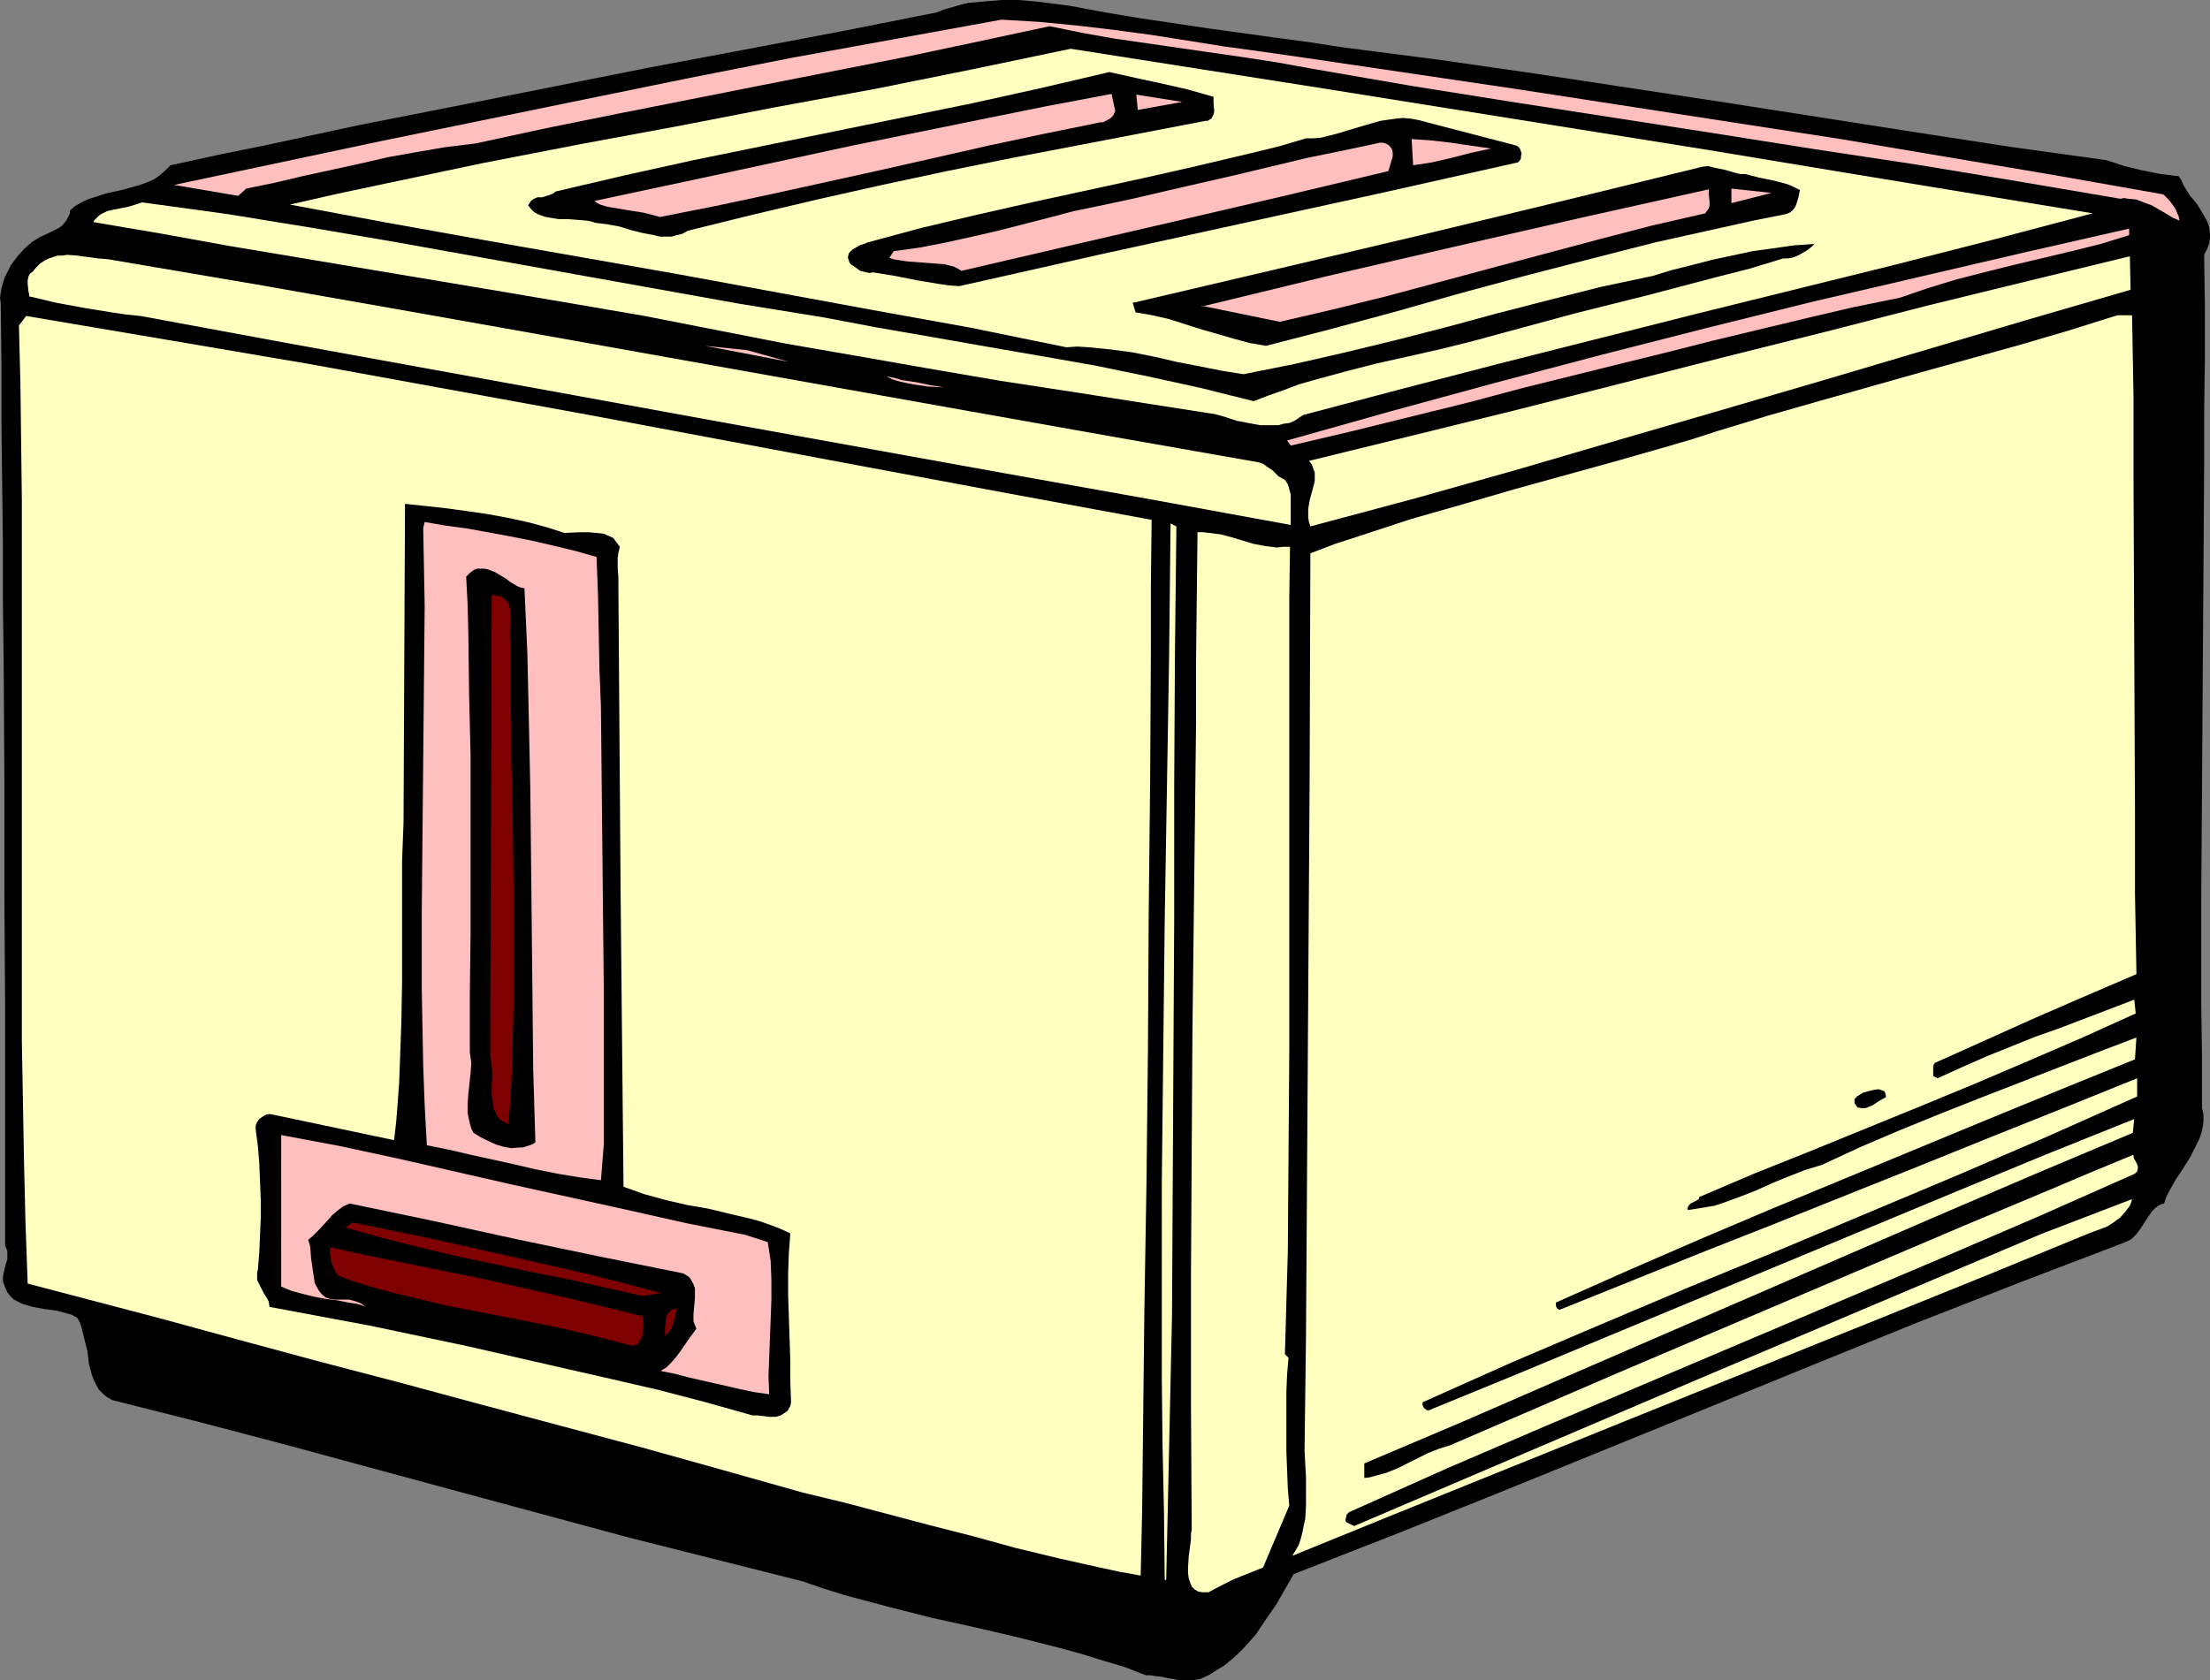 <?xml version="1.0" encoding="UTF-8" standalone="no"?>
<svg
   version="1.0"
   width="129.724mm"
   height="98.665mm"
   id="svg35"
   sodipodi:docname="Toaster 37.wmf"
   xmlns:inkscape="http://www.inkscape.org/namespaces/inkscape"
   xmlns:sodipodi="http://sodipodi.sourceforge.net/DTD/sodipodi-0.dtd"
   xmlns="http://www.w3.org/2000/svg"
   xmlns:svg="http://www.w3.org/2000/svg">
  <rect width="100%" height="100%" fill="#808080" stroke="none"/>
  <sodipodi:namedview
     id="namedview35"
     pagecolor="#ffffff"
     bordercolor="#000000"
     borderopacity="0.25"
     inkscape:showpageshadow="2"
     inkscape:pageopacity="0.0"
     inkscape:pagecheckerboard="0"
     inkscape:deskcolor="#d1d1d1"
     inkscape:document-units="mm" />
  <defs
     id="defs1">
    <pattern
       id="WMFhbasepattern"
       patternUnits="userSpaceOnUse"
       width="6"
       height="6"
       x="0"
       y="0" />
  </defs>
  <path
     style="fill:#000000;fill-opacity:1;fill-rule:evenodd;stroke:none"
     d="m 297.828,10.502 21.331,2.747 21.331,3.07 21.331,3.231 21.17,3.231 42.339,6.624 21.008,3.231 21.008,2.908 3.878,1.293 4.04,0.969 4.04,0.808 4.04,0.485 0.646,0.969 0.485,1.131 1.293,2.1 1.616,1.939 1.293,2.1 0.646,1.131 0.485,0.969 0.323,1.131 0.162,1.131 v 1.131 l -0.162,1.131 -0.485,1.293 -0.646,1.293 0.162,11.472 v 11.633 l -0.162,11.795 v 11.956 l -0.162,23.913 -0.162,24.074 -0.162,24.074 -0.162,23.913 v 23.428 l 0.162,11.633 v 11.31 l 0.323,1.616 v 1.454 l -0.162,1.293 -0.323,1.454 -0.485,1.293 -0.646,1.293 -1.293,2.585 -1.616,2.585 -1.616,2.424 -1.454,2.585 -0.646,1.293 -0.485,1.454 -0.646,0.162 -0.646,0.323 -0.646,0.485 -0.646,0.646 -0.808,1.131 -0.97,1.454 -0.808,1.293 -0.97,1.293 -1.131,1.131 -0.646,0.323 -0.646,0.323 -23.27,8.886 -23.109,9.048 -23.109,9.371 -22.947,9.371 -46.056,18.742 -22.947,9.21 -23.109,9.048 -1.939,3.393 -1.939,3.393 -2.262,3.231 -2.262,3.393 -2.586,2.908 -1.454,1.454 -1.454,1.293 -1.616,1.293 -1.616,0.969 -1.778,1.131 -1.778,0.808 -0.97,0.162 -0.808,0.162 h -1.616 -1.293 l -1.293,-0.323 -1.293,-0.162 -1.293,-0.323 -1.616,-0.162 -0.808,-0.162 h -1.131 l -4.525,-1.777 -4.848,-1.454 -4.686,-1.454 -4.686,-1.293 -9.534,-2.424 -9.696,-2.262 -9.534,-2.1 -9.534,-2.424 -4.848,-1.293 -4.848,-1.293 -4.686,-1.454 -4.686,-1.616 -19.23,-4.847 -19.23,-4.847 -38.299,-10.341 -38.138,-10.341 -19.069,-5.009 -19.23,-4.847 -1.131,-0.646 -0.97,-0.808 -0.808,-0.808 -0.646,-1.131 -0.485,-0.969 -0.485,-1.293 -0.646,-2.424 -0.323,-2.747 -0.646,-2.585 -0.646,-2.585 -0.323,-1.131 -0.646,-1.131 -1.131,-0.646 -1.131,-0.323 -2.424,-0.646 -2.586,-0.323 -2.586,-0.485 -1.131,-0.323 -1.131,-0.323 -0.97,-0.485 -0.97,-0.485 -0.808,-0.808 -0.646,-0.808 -0.485,-1.131 -0.485,-1.293 v -0.969 l 0.162,-0.969 0.485,-1.939 0.323,-0.969 v -0.969 -0.969 l -0.485,-1.131 V 236.541 223.615 L 0.97,197.925 V 172.236 L 0.808,146.707 0.646,133.781 V 120.856 L 0.485,107.768 0.323,94.358 V 80.947 L 0.162,67.214 0,66.083 0.162,64.952 0.323,63.982 0.646,62.851 0.97,61.72 1.454,60.751 2.424,58.812 3.878,56.873 5.333,55.258 l 1.616,-1.454 1.778,-1.131 2.101,-0.969 2.262,-1.131 0.808,-0.646 0.808,-0.969 0.485,-0.969 0.323,-0.646 v -0.646 l 1.131,-0.969 1.454,-0.808 1.293,-0.646 1.454,-0.485 3.07,-0.969 3.07,-0.646 2.909,-0.808 1.616,-0.485 1.293,-0.485 1.454,-0.646 1.131,-0.808 1.293,-1.131 1.131,-1.131 10.342,-2.262 10.342,-2.1 21.008,-4.524 21.331,-4.201 42.986,-8.563 21.493,-4.039 21.331,-4.039 21.17,-4.201 1.616,-0.646 3.394,-0.969 1.939,-0.485 3.555,-0.323 L 222.2,0 h 3.717 l 3.878,0.323 3.878,0.485 3.717,0.485 7.757,1.454 7.757,1.293 7.595,1.131 7.595,1.131 15.19,2.1 7.272,0.969 z"
     id="path1" />
  <path
     style="fill:#ffbfbf;fill-opacity:1;fill-rule:evenodd;stroke:none"
     d="m 287.971,12.603 48.157,7.109 48.157,7.432 24.078,3.716 23.917,4.039 23.917,4.039 23.755,4.201 1.293,1.293 0.97,1.293 0.485,0.808 0.323,0.808 0.323,0.646 0.162,0.969 -1.454,-0.646 -1.616,-0.969 -3.07,-1.777 -1.778,-0.646 -1.616,-0.646 -1.778,-0.162 -0.97,-0.162 -0.808,0.162 -22.786,-3.878 -22.462,-3.716 -22.462,-3.393 -22.462,-3.555 -44.763,-6.948 -22.301,-3.555 -22.462,-3.878 -7.11,-1.293 -7.272,-1.131 -14.544,-2.1 -14.544,-2.1 -7.272,-1.293 -7.11,-1.454 -15.837,3.393 -15.998,3.393 -31.997,6.301 -31.835,6.301 -15.998,3.231 -15.675,3.393 -6.626,0.808 -6.626,1.131 -6.302,1.131 -6.302,1.454 -12.605,2.747 -6.141,1.454 -6.302,1.293 -1.778,1.616 -14.221,-2.424 45.733,-9.694 45.733,-9.371 22.947,-4.686 22.947,-4.524 23.109,-4.201 23.109,-4.201 8.242,0.485 8.403,0.808 8.242,0.969 8.403,1.131 16.322,2.585 8.242,1.131 z"
     id="path2" />
  <path
     style="fill:#ffffbf;fill-opacity:1;fill-rule:evenodd;stroke:none"
     d="m 464.276,47.341 -21.978,5.817 -22.139,5.655 -43.794,10.825 -43.47,10.987 -21.816,5.655 -21.978,5.817 -0.97,0.646 -0.97,0.646 -1.131,0.485 -1.293,0.162 -1.131,0.323 h -1.293 -2.747 l -2.586,-0.485 -2.586,-0.485 -2.424,-0.808 -2.262,-0.646 -31.997,-5.009 -15.837,-2.424 -15.998,-2.747 -15.675,-2.747 -15.837,-2.747 -15.675,-3.07 -15.675,-3.07 -15.029,-2.585 -15.19,-2.585 -30.866,-5.17 -30.866,-5.17 -15.19,-2.747 -15.19,-2.585 0.323,-0.485 0.485,-0.485 0.485,-0.485 0.485,-0.323 1.293,-0.646 1.454,-0.323 1.616,-0.323 1.616,-0.323 1.616,-0.485 1.454,-0.485 9.534,1.293 9.373,1.293 18.907,3.07 18.907,3.231 18.907,3.393 18.907,3.393 18.907,3.393 18.907,3.393 18.907,3.07 11.958,2.262 12.12,2.1 11.958,2.1 12.12,2.1 11.958,2.1 11.797,2.424 11.797,2.585 5.818,1.454 5.818,1.454 3.394,-1.293 3.232,-1.131 3.394,-1.293 3.394,-0.969 7.11,-1.939 6.949,-1.777 7.272,-1.616 7.11,-1.616 7.11,-1.777 7.11,-1.939 7.757,-2.1 7.757,-2.1 15.514,-3.878 15.352,-4.039 7.595,-1.939 7.434,-2.262 h 0.97 l 0.97,-0.162 0.97,-0.323 0.97,-0.485 0.808,-0.485 0.808,-0.485 0.808,-0.646 0.646,-0.646 -4.525,0.323 -4.525,0.646 -4.686,0.646 -4.525,0.969 -4.525,0.969 -4.363,1.131 -4.525,1.131 -4.202,1.293 -11.474,2.424 -11.474,2.908 -11.312,2.908 -11.312,3.07 -11.312,2.908 -11.312,2.747 -11.312,2.585 -5.656,1.131 -5.656,1.131 -5.01,-0.808 -4.848,-0.969 -5.01,-0.969 -4.848,-1.131 -4.848,-0.969 -4.848,-0.646 -4.848,-0.485 -2.586,-0.162 -2.424,0.162 -21.331,-4.362 -21.493,-3.878 -42.986,-7.917 -43.147,-7.594 -21.654,-3.878 -21.654,-4.039 10.666,-2.424 10.666,-2.262 21.493,-4.524 21.654,-4.201 21.816,-4.039 21.654,-4.201 21.978,-4.039 21.654,-4.362 21.654,-4.524 56.56,8.886 56.56,9.048 28.28,4.524 28.28,4.686 28.442,4.686 z"
     id="path3" />
  <path
     style="fill:#000000;fill-opacity:1;fill-rule:evenodd;stroke:none"
     d="m 269.225,21.489 v 1.454 l 0.162,1.777 -0.162,0.646 -0.323,0.646 -0.162,0.323 -0.323,0.162 -0.485,0.323 h -0.485 l -28.603,5.493 -14.382,2.747 -14.382,2.908 -14.382,3.07 -14.382,3.231 -14.382,3.393 -14.382,3.555 -1.131,0.646 -1.293,0.323 -1.131,0.323 h -1.293 -1.293 l -1.293,-0.323 -2.586,-0.485 -2.586,-0.646 -2.586,-0.808 -2.747,-0.485 -1.293,-0.162 -1.293,-0.162 -0.97,-0.323 -0.97,-0.162 -1.939,-0.162 -2.101,-0.162 h -2.101 l -1.939,-0.323 -0.97,-0.162 -0.97,-0.323 -0.808,-0.323 -0.808,-0.485 -0.646,-0.646 -0.646,-0.808 0.323,-0.485 0.323,-0.485 0.646,-0.485 0.808,-0.323 h 0.97 l 1.616,-0.485 0.808,-0.323 0.646,-0.485 15.19,-3.555 15.352,-3.393 30.866,-6.301 30.866,-6.301 15.352,-3.393 15.19,-3.555 2.909,0.646 2.909,0.646 5.979,1.293 5.656,1.293 z"
     id="path4" />
  <path
     style="fill:#ffbfbf;fill-opacity:1;fill-rule:evenodd;stroke:none"
     d="m 247.409,24.559 -0.162,0.485 -0.323,0.646 -0.485,0.485 -0.485,0.323 -0.646,0.323 -0.646,0.323 h -0.646 l -0.646,0.162 -11.958,2.424 -12.12,2.585 -12.12,2.747 -12.12,2.747 -24.24,5.332 -12.12,2.585 -12.282,2.424 -1.778,-0.485 -1.939,-0.485 -2.101,-0.323 -0.97,-0.162 -0.97,-0.162 -1.939,-0.323 -1.939,-0.323 -1.616,-0.485 -0.646,-0.323 -0.646,-0.485 14.382,-3.07 14.382,-3.07 28.442,-6.14 28.603,-5.817 14.382,-2.908 14.544,-2.747 z"
     id="path5" />
  <path
     style="fill:#ffbfbf;fill-opacity:1;fill-rule:evenodd;stroke:none"
     d="m 252.419,24.397 -0.323,-3.393 10.181,1.616 z"
     id="path6" />
  <path
     style="fill:#000000;fill-opacity:1;fill-rule:evenodd;stroke:none"
     d="m 336.451,32.314 0.485,0.323 0.323,0.485 0.162,0.485 0.162,0.485 -0.162,0.646 v 0.485 l -0.323,0.485 -0.323,0.323 -31.027,6.948 -31.027,6.786 -31.027,6.786 -30.866,6.948 -2.262,-0.162 -2.262,-0.323 -4.848,-0.808 -4.848,-0.969 -5.01,-0.808 -0.646,0.162 -0.808,-0.162 -0.646,-0.162 -0.646,-0.162 -1.131,-0.808 -0.97,-0.646 -0.323,-0.485 -0.162,-0.485 -0.162,-0.485 0.162,-0.808 0.162,-0.323 0.646,-0.646 0.808,-0.485 0.808,-0.485 0.97,-0.323 0.808,-0.323 5.979,-1.616 5.979,-1.616 12.282,-2.908 12.12,-2.747 24.563,-5.332 12.12,-2.747 12.282,-2.908 5.979,-1.454 5.979,-1.777 h 1.616 l 1.778,-0.162 3.232,-0.808 3.232,-0.969 3.232,-0.969 3.394,-0.969 3.394,-0.485 1.616,-0.162 1.778,0.162 1.778,0.323 1.778,0.485 z"
     id="path7" />
  <path
     style="fill:#ffbfbf;fill-opacity:1;fill-rule:evenodd;stroke:none"
     d="m 330.795,32.961 -2.262,0.485 -2.262,0.485 -4.363,1.131 -4.202,0.969 -2.101,0.323 -2.101,0.323 -0.323,-5.817 2.262,0.162 2.262,0.162 4.202,0.485 2.101,0.323 2.262,0.323 2.262,0.323 z"
     id="path8" />
  <path
     style="fill:#ffbfbf;fill-opacity:1;fill-rule:evenodd;stroke:none"
     d="m 308.979,34.738 -0.97,3.231 -23.755,5.655 -23.594,5.493 -23.755,5.493 -23.594,5.493 -0.808,-0.485 -0.97,-0.485 -1.939,-0.485 -2.101,-0.162 -2.101,-0.162 -4.202,-0.323 -2.101,-0.323 -0.97,-0.162 -0.808,-0.323 0.97,-1.454 5.818,-0.808 5.818,-1.131 5.818,-1.293 5.656,-1.293 5.656,-1.454 5.656,-1.454 5.494,-1.454 5.494,-1.131 7.595,-1.616 7.595,-1.777 15.514,-3.555 15.514,-3.716 7.918,-1.616 7.595,-1.616 0.646,-0.162 h 0.646 l 0.646,0.162 0.646,0.323 0.485,0.485 0.323,0.485 0.162,0.646 z"
     id="path9" />
  <path
     style="fill:#000000;fill-opacity:1;fill-rule:evenodd;stroke:none"
     d="m 387.193,38.616 3.07,0.808 3.232,0.646 3.07,0.808 1.454,0.646 1.293,0.646 -0.162,0.808 -0.162,0.808 -0.485,1.616 -0.323,0.646 -0.485,0.646 -0.646,0.485 -0.808,0.323 -7.272,1.454 -7.272,1.616 -14.544,3.231 -14.544,3.716 -14.382,3.716 -14.382,3.878 -14.221,4.039 -14.382,3.878 -14.382,3.716 -3.717,-0.646 -3.555,-0.969 -7.272,-2.1 -7.11,-2.262 -3.555,-0.808 -3.717,-0.646 -0.646,-2.1 31.674,-7.432 31.512,-7.432 31.512,-7.594 31.674,-7.755 1.293,-0.162 1.131,0.323 2.424,0.485 2.262,0.646 1.293,0.323 z"
     id="path10" />
  <path
     style="fill:#ffbfbf;fill-opacity:1;fill-rule:evenodd;stroke:none"
     d="m 379.113,42.009 v 1.293 l 0.162,1.454 v 0.808 l -0.162,0.646 -0.323,0.485 -0.485,0.646 -11.958,2.747 -11.797,3.07 -23.594,6.301 -23.432,6.301 -11.797,2.908 -11.797,2.747 -17.291,-3.555 v 0.162 l 27.957,-6.786 27.957,-6.463 28.28,-6.463 z"
     id="path11" />
  <path
     style="fill:#ffbfbf;fill-opacity:1;fill-rule:evenodd;stroke:none"
     d="m 384.123,45.079 v -3.231 l 8.888,0.969 z"
     id="path12" />
  <path
     style="fill:#ffffbf;fill-opacity:1;fill-rule:evenodd;stroke:none"
     d="m 279.244,102.598 0.97,0.323 0.646,0.485 1.454,0.969 1.293,1.293 0.808,0.485 0.646,0.323 0.646,0.969 0.323,1.131 0.323,1.131 v 1.293 4.201 1.293 L 254.52,110.677 222.846,105.022 159.337,93.55 127.502,87.733 95.505,81.917 63.509,76.1 31.189,70.122 27.957,69.799 24.725,69.314 18.746,68.345 12.605,67.214 6.464,65.76 V 65.275 L 6.302,64.629 6.141,63.013 v -0.808 L 6.302,61.397 6.626,60.751 7.272,60.266 8.08,59.297 8.888,58.489 l 0.97,-0.646 0.97,-0.485 0.97,-0.323 0.97,-0.323 h 1.131 l 0.97,-0.162 2.262,0.162 2.262,0.323 2.424,0.323 2.101,0.162 32.32,5.493 32.158,5.655 31.835,5.655 31.674,5.655 63.347,11.31 31.835,5.655 z"
     id="path13" />
  <path
     style="fill:#ffbfbf;fill-opacity:1;fill-rule:evenodd;stroke:none"
     d="m 472.356,52.188 -6.302,1.939 -6.464,1.616 -12.928,3.07 -6.464,1.616 -6.302,1.616 -6.302,1.939 -6.141,2.1 -10.342,2.1 -10.342,2.424 -20.846,5.009 -10.181,2.585 -10.504,2.585 -20.846,5.17 -12.766,3.393 -13.09,3.231 -13.09,3.231 -13.09,3.07 -0.808,-1.131 22.947,-6.463 23.109,-6.301 23.27,-6.14 23.432,-5.978 23.432,-5.817 23.594,-5.493 23.594,-5.493 23.432,-5.332 z"
     id="path14" />
  <path
     style="fill:#ffffbf;fill-opacity:1;fill-rule:evenodd;stroke:none"
     d="m 472.679,64.306 -22.786,6.624 -45.248,13.41 -22.624,6.624 -22.786,6.624 -22.624,6.624 -22.947,6.463 -22.947,6.14 -0.323,-0.969 -0.162,-0.969 v -0.969 -0.969 l 0.323,-1.939 0.485,-1.777 0.485,-1.777 0.162,-0.808 v -0.969 -0.808 l -0.323,-0.808 -0.323,-0.969 -0.646,-0.808 23.109,-5.655 22.947,-5.655 22.947,-5.817 22.786,-5.817 22.624,-5.655 22.624,-5.817 22.462,-5.493 22.624,-5.493 z"
     id="path15" />
  <path
     style="fill:#ffbfbf;fill-opacity:1;fill-rule:evenodd;stroke:none"
     d="m 93.081,65.921 4.686,0.808 z"
     id="path16" />
  <path
     style="fill:#ffffbf;fill-opacity:1;fill-rule:evenodd;stroke:none"
     d="m 255.489,115.362 -0.162,14.38 v 14.38 l -0.162,29.083 -0.323,29.568 -0.162,29.568 -0.323,29.568 -0.485,29.568 -0.323,29.244 -0.162,14.541 -0.323,14.38 -4.525,-0.808 -4.525,-0.969 -9.373,-2.1 -9.373,-2.262 -9.373,-2.585 -9.534,-2.424 -18.907,-5.009 -9.373,-2.262 -17.776,-5.009 -17.938,-5.009 -35.714,-9.533 L 88.718,306.825 70.781,302.139 52.843,297.292 35.067,292.445 6.141,284.851 5.656,271.441 5.333,258.03 4.848,231.048 v -26.821 -26.983 -53.157 -13.087 L 4.686,97.913 4.525,84.987 4.202,72.223 l 1.616,-2.1 31.512,5.332 31.35,5.332 31.027,5.655 31.027,5.655 31.027,5.817 31.027,5.817 31.189,5.817 z"
     id="path17" />
  <path
     style="fill:#ffffbf;fill-opacity:1;fill-rule:evenodd;stroke:none"
     d="m 473.003,69.961 0.323,18.096 v 18.258 l 0.162,36.838 0.162,36.677 v 18.258 l 0.323,18.096 -11.312,4.847 -11.15,4.847 -22.301,10.017 -0.323,0.646 v 0.646 1.616 l 0.97,0.485 5.333,-2.424 5.494,-2.424 10.827,-4.362 5.494,-1.939 5.494,-2.1 5.494,-2.1 5.494,-2.1 0.323,3.07 -11.797,5.332 -11.958,5.17 -12.12,5.17 -12.12,5.009 -24.563,10.017 -12.12,4.847 -12.12,5.17 -0.162,0.485 -0.485,0.323 -0.97,0.485 -0.323,0.162 -0.323,0.323 -0.323,0.485 v 0.646 l 2.101,-0.323 1.939,-0.323 1.939,-0.323 1.939,-0.646 3.555,-1.293 3.717,-1.454 3.555,-1.616 3.555,-1.454 3.717,-1.454 3.717,-1.131 8.726,-4.039 8.726,-3.716 8.726,-3.555 8.565,-3.393 17.453,-6.786 8.726,-3.393 8.888,-3.393 -0.323,4.847 -16.322,6.624 -16.16,6.624 -31.997,13.249 -15.998,6.624 -15.998,6.786 -15.998,6.948 -15.998,7.109 v 0.646 l 0.162,0.485 0.323,0.323 0.323,0.162 15.675,-6.301 15.998,-6.463 15.998,-6.301 32.32,-12.926 15.998,-6.463 16.16,-6.463 15.998,-6.463 v 4.039 0 l -19.554,8.725 -19.877,8.563 -39.592,16.642 -20.038,8.24 -19.877,8.402 -19.715,8.402 -19.877,8.886 v 0.323 0.323 l 0.162,0.323 0.162,0.323 0.646,0.485 h 0.485 l 0.323,-0.162 19.715,-8.079 19.392,-8.079 77.73,-32.314 19.554,-8.079 19.715,-7.917 -0.323,3.07 -21.493,9.048 -21.493,9.21 -42.501,18.419 -42.501,18.419 -21.17,9.21 -21.331,9.048 v 3.231 l 1.293,-0.162 1.131,-0.323 2.424,-0.646 2.424,-0.969 2.262,-1.131 4.525,-2.262 2.424,-0.969 2.586,-0.808 37.814,-16.319 37.976,-16.157 37.976,-16.157 18.907,-7.917 9.534,-4.039 9.373,-3.878 v 0.485 l 0.162,0.485 0.323,0.485 0.323,0.646 0.162,0.485 v 0.485 l -0.162,0.646 -0.485,0.485 -21.493,9.533 -21.816,9.371 -43.794,18.581 -43.794,18.581 -21.816,9.371 -21.654,9.694 -0.485,0.485 -0.162,0.646 -0.162,0.646 0.162,0.323 0.162,0.162 1.616,0.808 76.437,-32.638 38.138,-16.157 37.814,-15.996 20.2,-7.755 -0.162,0.646 -0.323,0.808 -0.485,0.646 -0.485,0.646 -1.131,1.293 -1.293,0.969 -1.454,0.969 -1.616,0.646 -1.778,0.646 -1.616,0.646 -21.654,8.886 -21.978,8.886 -44.117,17.773 -44.44,17.934 -21.978,8.886 -21.816,8.886 0.808,-1.293 0.646,-1.131 0.485,-1.454 0.323,-1.293 0.323,-1.616 0.323,-1.454 0.162,-2.908 v -3.07 -3.07 l -0.323,-6.14 0.323,-25.367 0.162,-25.044 0.162,-24.882 0.162,-24.882 0.323,-49.441 0.162,-49.441 5.494,-2.1 5.494,-1.777 11.312,-3.716 11.312,-3.231 11.635,-3.393 22.786,-6.301 11.312,-3.231 5.494,-1.616 5.494,-1.777 11.15,-3.393 11.312,-3.231 22.301,-6.301 22.139,-6.14 10.989,-3.231 10.827,-3.393 z"
     id="path18" />
  <path
     style="fill:#ffbfbf;fill-opacity:1;fill-rule:evenodd;stroke:none"
     d="m 175.013,80.301 -18.584,-3.555 9.373,0.969 z"
     id="path19" />
  <path
     style="fill:#ffffff;fill-opacity:1;fill-rule:evenodd;stroke:none"
     d="m 186.809,82.078 8.726,1.454 z"
     id="path20" />
  <path
     style="fill:#ffbfbf;fill-opacity:1;fill-rule:evenodd;stroke:none"
     d="m 209.433,85.956 -3.394,-0.162 -3.394,-0.485 -1.616,-0.323 -1.454,-0.323 -1.616,-0.485 -1.293,-0.646 1.778,0.323 1.616,0.485 3.232,0.485 3.07,0.646 z"
     id="path21" />
  <path
     style="fill:#000000;fill-opacity:1;fill-rule:evenodd;stroke:none"
     d="m 125.24,118.271 3.555,-0.162 h 1.778 l 1.778,0.162 1.616,0.162 0.646,0.323 0.808,0.323 0.646,0.323 0.485,0.646 0.485,0.646 0.485,0.646 -0.323,1.293 -0.162,1.131 v 2.262 l 0.162,2.262 v 1.131 1.131 l 0.485,67.214 0.162,16.803 0.162,16.48 0.162,16.319 0.162,15.996 2.262,0.808 2.262,0.808 4.686,1.293 4.848,1.131 4.686,0.808 4.686,1.131 4.848,1.131 2.262,0.646 2.262,0.808 2.101,0.808 2.101,0.969 -0.323,4.362 -0.162,4.686 v 4.686 l 0.162,4.847 0.323,9.694 v 4.686 l 0.162,4.524 -0.162,0.808 -0.323,0.646 -0.323,0.485 -0.485,0.323 -0.485,0.323 -0.485,0.323 -1.131,0.323 h -1.454 l -1.293,-0.162 -1.293,-0.162 h -1.131 l -10.342,-2.908 -10.504,-2.747 -10.504,-2.424 -10.666,-2.424 -21.17,-4.847 -21.493,-4.524 -22.462,-4.201 -0.162,-1.131 -0.485,-0.969 -0.646,-0.969 -0.485,-0.969 -0.485,-0.969 -0.485,-0.969 v -0.969 -0.646 l 0.162,-0.646 0.323,-3.878 0.162,-3.878 0.162,-3.878 v -4.039 l -0.162,-3.878 -0.162,-4.039 -0.323,-3.878 -0.485,-3.716 v -0.808 l 0.323,-0.808 0.485,-0.646 0.646,-0.485 0.808,-0.485 0.808,-0.162 0.808,0.162 0.808,0.162 26.018,5.493 0.485,-4.201 0.323,-4.201 0.323,-4.362 0.162,-4.362 0.323,-9.048 0.162,-9.048 v -9.048 -8.886 -8.886 l 0.162,-4.201 0.162,-4.201 0.323,-70.768 9.05,0.969 4.686,0.646 4.525,0.646 4.363,0.808 4.525,0.969 4.202,1.131 z"
     id="path22" />
  <path
     style="fill:#ffbfbf;fill-opacity:1;fill-rule:evenodd;stroke:none"
     d="m 132.35,123.602 0.323,8.563 0.162,8.402 0.162,8.24 0.323,8.079 0.162,16.157 0.162,15.996 0.162,15.834 0.162,16.157 v 32.799 l -0.646,8.079 -4.848,-0.646 -4.848,-0.808 -4.848,-0.969 -4.848,-1.131 -9.534,-2.1 -4.848,-1.131 -4.848,-0.969 -0.485,-8.886 -0.323,-8.725 -0.162,-8.563 -0.162,-8.563 V 202.288 l 0.323,-33.769 0.162,-16.965 0.162,-17.127 -0.162,-8.563 -0.162,-8.725 0.323,-1.293 4.686,0.808 4.848,0.646 9.696,1.777 4.848,0.969 4.848,1.131 4.686,1.131 z"
     id="path23" />
  <path
     style="fill:#ffffbf;fill-opacity:1;fill-rule:evenodd;stroke:none"
     d="m 260.984,116.816 -0.162,14.38 -0.162,14.218 -0.162,28.921 v 29.406 l -0.162,29.244 -0.162,29.568 -0.162,29.406 -0.646,29.406 -0.323,14.703 -0.323,14.541 h -0.323 l -0.162,-14.865 -0.323,-14.865 -0.162,-14.865 v -14.703 -29.083 l 0.323,-29.083 0.323,-29.083 0.485,-29.083 0.485,-29.244 0.323,-29.568 z"
     id="path24" />
  <path
     style="fill:#ffffbf;fill-opacity:1;fill-rule:evenodd;stroke:none"
     d="m 286.193,121.34 -0.162,11.31 v 11.31 22.458 22.297 22.135 22.135 l -0.162,22.297 -0.162,22.458 -0.323,11.31 -0.323,11.472 0.808,0.808 -0.162,1.777 -0.162,1.939 -0.162,3.878 v 4.362 4.362 4.362 l 0.162,4.201 0.162,4.201 0.323,3.716 -5.818,13.734 -3.232,1.293 -3.232,1.293 -2.909,1.454 -2.747,1.454 h -0.646 -0.646 l -0.97,-0.162 -0.808,-0.485 -0.646,-0.646 -0.323,-0.808 -0.323,-0.969 -0.162,-1.131 v -1.293 l 0.162,-2.585 0.323,-2.424 0.162,-1.293 v -1.131 l 0.162,-0.969 v -0.969 l -0.162,-27.467 v -27.144 l 0.162,-27.144 0.162,-27.144 0.323,-27.467 0.323,-27.629 0.162,-13.895 v -14.057 l 0.162,-14.057 0.162,-14.38 h 1.293 l 1.293,0.162 2.586,0.323 2.424,0.646 4.848,1.454 2.586,0.485 1.293,0.162 1.293,0.162 1.454,-0.162 z"
     id="path25" />
  <path
     style="fill:#000000;fill-opacity:1;fill-rule:evenodd;stroke:none"
     d="m 116.352,130.55 0.323,7.109 0.323,7.271 0.162,7.271 0.162,7.432 0.323,15.026 0.162,15.188 0.162,15.511 0.162,15.834 0.162,15.996 0.485,16.319 -0.808,0.485 -0.97,0.323 -0.97,0.323 h -0.808 l -1.778,0.162 -1.778,-0.323 -1.616,-0.485 -1.778,-0.808 -1.616,-0.808 -1.616,-0.969 -0.485,-0.969 -0.323,-1.131 -0.485,-2.262 v -2.1 l 0.162,-2.262 0.485,-4.524 0.162,-2.262 -0.323,-2.424 v -12.764 l 0.162,-13.087 v -40.231 l -0.323,-13.41 -0.162,-13.249 -0.162,-6.463 -0.323,-6.301 0.808,-0.808 0.808,-0.646 0.808,-0.323 h 0.97 0.646 l 0.808,0.162 1.616,0.646 1.616,0.969 0.808,0.485 0.808,0.646 1.616,0.969 0.808,0.323 z"
     id="path26" />
  <path
     style="fill:#7f0000;fill-opacity:1;fill-rule:evenodd;stroke:none"
     d="m 113.281,142.183 v 12.926 l 0.162,6.624 v 6.948 l 0.323,13.734 0.162,13.895 v 13.734 6.948 6.624 l -0.162,6.624 -0.162,6.624 -0.323,6.301 -0.485,6.301 -0.97,-0.485 -0.808,-0.485 -0.646,-0.646 -0.323,-0.808 -0.485,-0.808 -0.162,-0.969 -0.323,-2.1 v -2.262 l 0.162,-2.262 -0.162,-2.1 -0.162,-1.131 -0.162,-0.969 0.323,-102.437 1.131,0.162 0.808,0.162 0.646,0.323 0.485,0.485 0.485,0.485 0.323,0.646 0.162,0.808 0.162,0.808 v 1.616 l -0.162,1.616 v 1.616 0.808 z"
     id="path27" />
  <path
     style="fill:#000000;fill-opacity:1;fill-rule:evenodd;stroke:none"
     d="m 418.382,243.489 -1.454,0.808 -1.454,0.969 -0.808,0.323 -0.808,0.323 h -0.97 l -0.808,-0.162 -0.323,-0.485 -0.323,-0.485 v -0.646 -0.323 l 0.323,-0.162 0.162,-0.323 0.323,-0.162 0.97,-0.646 1.131,-0.323 1.293,-0.323 1.131,-0.162 0.485,0.162 0.485,0.162 0.323,0.162 0.162,0.323 0.162,0.485 z"
     id="path28" />
  <path
     style="fill:#ffbfbf;fill-opacity:1;fill-rule:evenodd;stroke:none"
     d="m 165.317,274.026 5.01,1.616 0.323,2.1 0.323,2.1 0.162,4.201 v 4.362 l -0.162,4.362 -0.162,4.201 -0.162,4.201 -0.162,4.201 0.162,4.039 -3.394,-0.485 -3.07,-0.646 -2.747,-0.646 -2.909,-0.646 -5.656,-1.293 -3.07,-0.808 -3.232,-0.646 1.293,-0.808 1.131,-1.131 0.97,-1.131 0.97,-1.293 1.778,-2.585 1.778,-2.424 -0.323,-0.808 -0.323,-0.808 v -1.616 l 0.162,-1.777 0.162,-1.777 v -1.616 -0.646 l -0.323,-0.808 -0.323,-0.646 -0.485,-0.808 -0.646,-0.485 -0.808,-0.485 -18.422,-3.716 -18.584,-3.878 -18.422,-4.039 -18.584,-3.878 -1.454,0.646 -1.293,0.969 -1.131,0.969 -0.97,1.131 -2.101,2.262 -1.131,1.131 -1.131,0.969 0.323,0.969 0.162,0.808 0.162,2.262 0.323,2.262 0.323,2.1 0.162,1.131 0.485,0.969 0.485,0.808 0.646,0.808 0.808,0.646 0.97,0.323 1.131,0.162 h 1.454 0.808 0.808 l 1.293,0.323 1.293,0.485 1.131,0.808 -0.808,-0.323 -0.97,-0.323 -2.101,-0.323 -2.424,-0.485 -2.586,-0.323 -2.586,-0.485 -2.586,-0.646 -2.424,-0.646 -2.262,-0.969 v -33.607 l 12.928,2.424 12.766,2.747 25.533,5.817 25.694,5.655 12.928,2.908 z"
     id="path29" />
  <path
     style="fill:#7f0000;fill-opacity:1;fill-rule:evenodd;stroke:none"
     d="m 146.571,286.952 -4.04,0.646 -16.483,-3.716 -8.242,-1.616 -16.645,-3.555 -8.242,-1.939 -8.242,-2.1 -8.08,-2.262 1.616,-1.131 17.291,3.555 17.291,3.878 16.968,3.878 8.403,2.1 z"
     id="path30" />
  <path
     style="fill:#7f0000;fill-opacity:1;fill-rule:evenodd;stroke:none"
     d="m 142.693,292.122 v 0.808 1.131 l -0.162,2.1 -0.323,0.969 -0.485,0.808 -0.162,0.323 -0.485,0.162 -0.485,0.162 h -0.646 l -8.08,-2.1 -8.242,-1.939 -8.08,-1.616 -8.403,-1.616 -8.242,-1.616 -8.08,-1.939 -4.04,-0.969 -4.04,-1.131 -3.878,-1.131 -3.878,-1.454 -0.808,-1.293 -0.646,-1.616 -0.323,-1.777 v -0.808 -0.808 l 8.726,1.939 8.888,1.777 17.453,3.555 17.13,3.878 8.726,2.1 z"
     id="path31" />
  <path
     style="fill:#7f0000;fill-opacity:1;fill-rule:evenodd;stroke:none"
     d="m 150.126,290.345 -0.323,1.777 -0.485,1.616 -0.323,0.808 -0.323,0.646 -0.485,0.646 -0.646,0.646 v -1.777 l 0.162,-1.777 0.162,-0.969 0.485,-0.646 0.646,-0.646 0.485,-0.162 z"
     id="path32" />
  <path
     style="fill:#ffbfbf;fill-opacity:1;fill-rule:evenodd;stroke:none"
     d="m 97.283,293.414 6.464,1.454 z"
     id="path33" />
  <path
     style="fill:#ffbfbf;fill-opacity:1;fill-rule:evenodd;stroke:none"
     d="m 110.696,296.323 6.464,1.454 z"
     id="path34" />
  <path
     style="fill:#ffbfbf;fill-opacity:1;fill-rule:evenodd;stroke:none"
     d="m 121.2,298.908 11.958,2.585 z"
     id="path35" />
</svg>
